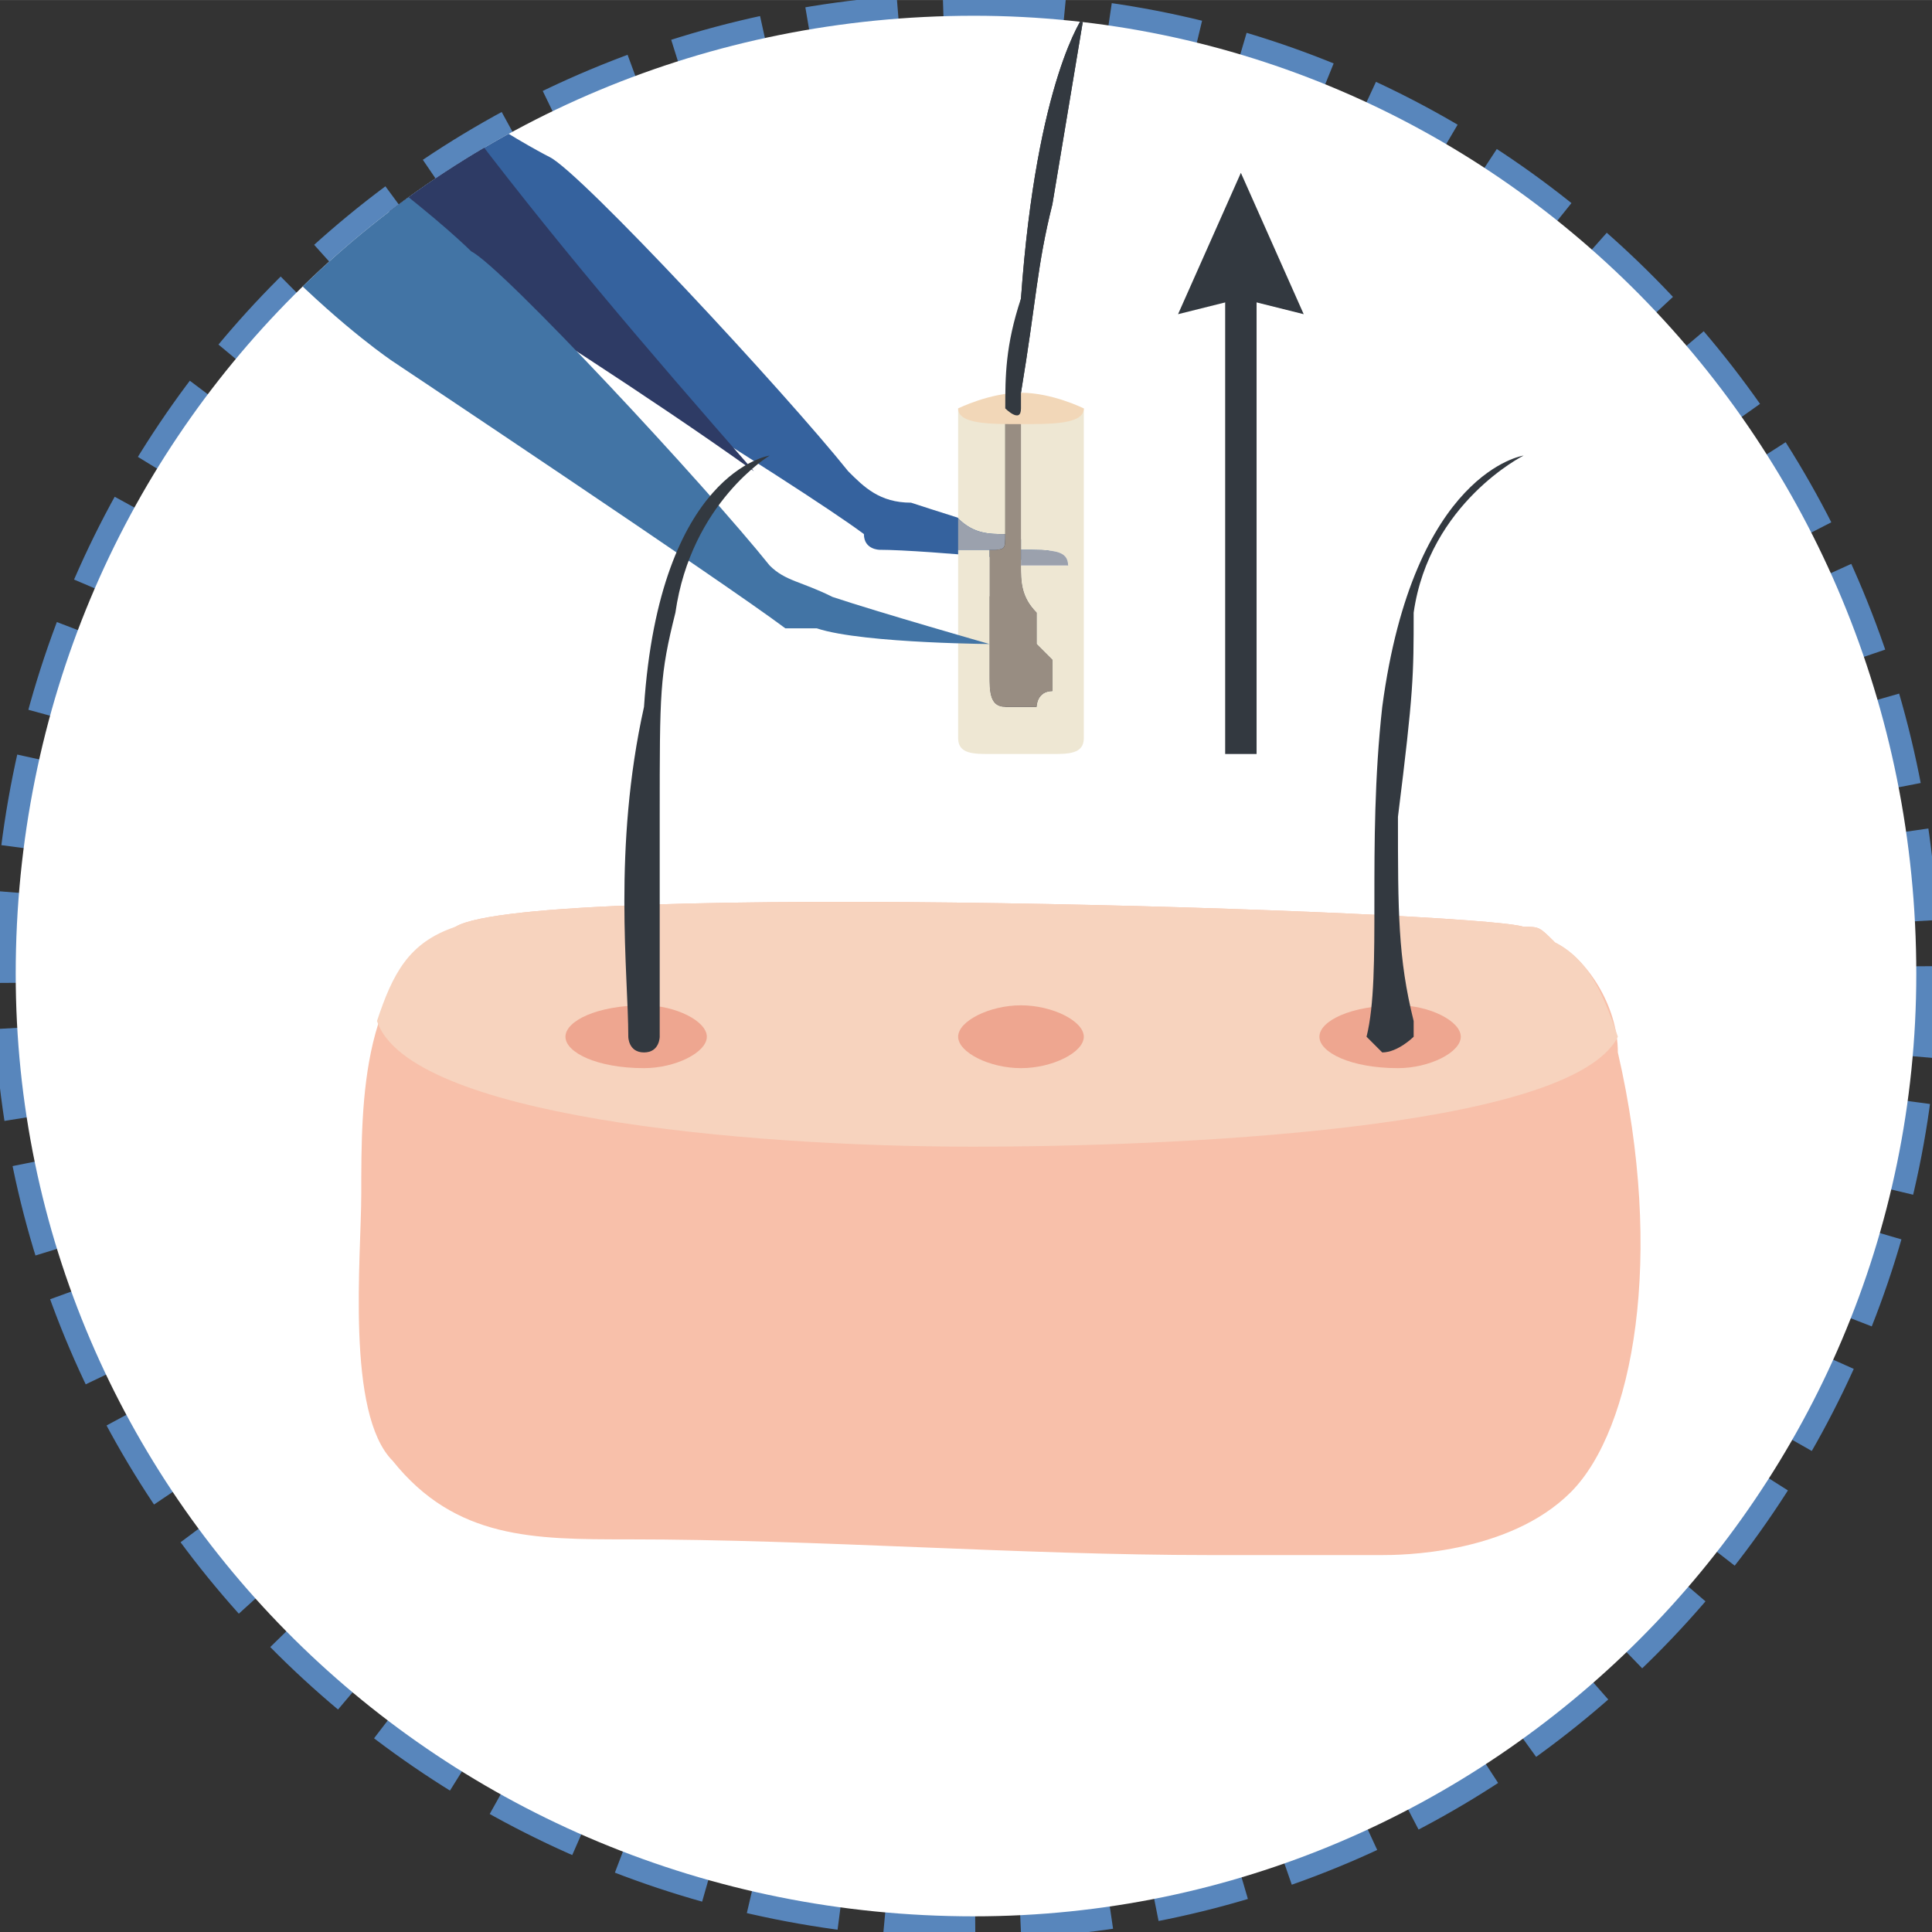 <?xml version="1.0" encoding="UTF-8"?>
<!DOCTYPE svg PUBLIC "-//W3C//DTD SVG 1.1//EN" "http://www.w3.org/Graphics/SVG/1.1/DTD/svg11.dtd">
<!-- Creator: CorelDRAW X7 -->
<svg xmlns="http://www.w3.org/2000/svg" xml:space="preserve" width="42.937mm" height="42.939mm" version="1.1" style="shape-rendering:geometricPrecision; text-rendering:geometricPrecision; image-rendering:optimizeQuality; fill-rule:evenodd; clip-rule:evenodd"
viewBox="0 0 123 123"
 xmlns:xlink="http://www.w3.org/1999/xlink">
 <rect x="0" y="0" width="123" height="123" fill="#333333" stroke="none"/>
 <defs>
  <style type="text/css">
   <![CDATA[
    .str0 {stroke:#5886BC;stroke-width:2.867;stroke-dasharray:5.733 2.867}
    .fil0 {fill:none}
    .fil2 {fill:#F8C0AA}
    .fil3 {fill:#F7D3BE}
    .fil4 {fill:#EEA690}
    .fil12 {fill:#F2D7B8}
    .fil9 {fill:#EEE7D3}
    .fil11 {fill:#988D82}
    .fil10 {fill:#9BA1AD}
    .fil7 {fill:#4D78A6}
    .fil13 {fill:#4274A5}
    .fil5 {fill:#333940}
    .fil6 {fill:#35629E}
    .fil8 {fill:#2E3B65}
    .fil1 {fill:white}
   ]]>
  </style>
   <clipPath id="id0">
    <path d="M62 1c33,0 60,27 60,61 0,33 -27,60 -60,60 -34,0 -61,-27 -61,-60 0,-34 27,-61 61,-61z"/>
   </clipPath>
 </defs>
 <g id="Layer_x0020_1">
  <g>
   <path class="fil0 str0" d="M62 1c33,0 60,27 60,61 0,33 -27,60 -60,60 -34,0 -61,-27 -61,-60 0,-34 27,-61 61,-61z"/>
  </g>
  <path id="1" class="fil1" d="M62 1c33,0 60,27 60,61 0,33 -27,60 -60,60 -34,0 -61,-27 -61,-60 0,-34 27,-61 61,-61z"/>
  <g style="clip-path:url(#id0)">
   <g>
    <g id="_831535448">
     <path id="2" class="fil2" d="M99 60c-1,-1 -1,-1 -2,-1 -3,-1 -63,-3 -68,0 -6,3 -6,11 -6,17 0,4 -1,14 2,17 4,5 9,5 15,5 12,0 25,1 37,1 4,0 7,0 11,0 1,0 8,0 12,-4 4,-4 6,-15 3,-28 0,-3 -2,-6 -4,-7z"/>
     <path class="fil3" d="M24 65c2,6 23,8 38,8 12,0 38,-1 41,-7 -1,-3 -2,-5 -4,-6 -1,-1 -1,-1 -2,-1 -3,-1 -63,-3 -68,0 -3,1 -4,3 -5,6z"/>
     <path class="fil4" d="M93 66c0,1 -2,2 -4,2 -3,0 -5,-1 -5,-2 0,-1 2,-2 5,-2 2,0 4,1 4,2z"/>
     <path class="fil4" d="M69 66c0,1 -2,2 -4,2 -2,0 -4,-1 -4,-2 0,-1 2,-2 4,-2 2,0 4,1 4,2z"/>
     <path class="fil4" d="M45 66c0,1 -2,2 -4,2 -3,0 -5,-1 -5,-2 0,-1 2,-2 5,-2 2,0 4,1 4,2z"/>
     <polygon class="fil5" points="78,18 80,18 80,48 78,48 "/>
     <polygon class="fil5" points="83,20 79,19 75,20 79,11 "/>
     <path class="fil6" d="M58 32c-2,0 -3,-1 -4,-2 -4,-5 -17,-19 -19,-20 0,0 -2,-1 -5,-3 -1,0 -1,0 -2,1 0,0 0,0 0,0 -1,0 -2,1 -3,2 1,-1 0,0 0,0 -1,1 -1,1 -1,1 -1,0 -1,1 -1,1 4,3 6,6 6,6 1,0 22,13 26,16 0,1 1,1 1,1 3,0 13,1 12,1 0,-1 -7,-3 -10,-4z"/>
     <path class="fil7" d="M48 30c-7,-5 -15,-10 -18,-12 3,2 11,7 18,12 0,0 0,0 0,0zm-18 -12c0,0 0,0 0,0 0,0 0,0 0,0zm0 0c0,0 0,0 0,0 0,0 0,0 0,0zm0 0c0,0 0,0 0,0 0,0 0,0 0,0zm0 0c0,0 0,0 0,0 0,0 0,0 0,0zm0 0c0,0 0,0 0,0 0,0 0,0 0,0zm0 0c0,0 0,0 0,0l0 0zm0 0c0,0 0,0 0,0 0,0 0,0 0,0zm-1 0l0 0zm0 0c0,0 0,0 0,0 0,0 0,0 0,0zm0 0c0,0 0,0 0,0 0,0 0,0 0,0zm0 0c0,0 0,0 0,0 0,0 0,0 0,0zm0 0l0 0c0,0 -2,-3 -6,-6 0,0 0,0 0,-1 0,1 0,1 0,1 4,3 6,6 6,6l0 0z"/>
     <path class="fil8" d="M48 30c-7,-5 -15,-10 -18,-12 0,0 0,0 0,0 0,0 0,0 0,0 0,0 0,0 0,0 0,0 0,0 0,0 0,0 0,0 0,0 0,0 0,0 0,0 0,0 0,0 0,0 0,0 0,0 0,0 0,0 0,0 0,0 0,0 0,0 0,0 0,0 0,0 0,0l0 0c0,0 0,0 0,0 0,0 0,0 0,0 0,0 -1,0 -1,0l0 0c0,0 0,0 0,0 0,0 0,0 0,0 0,0 0,0 0,0 0,0 0,0 0,0 0,0 0,0 0,0 0,0 0,0 0,0 0,0 0,0 0,0l0 0c0,0 -2,-3 -6,-6 0,0 0,0 0,-1 1,0 1,0 1,0 0,0 0,0 0,0 0,0 0,0 0,0 0,0 0,0 1,-1 0,0 0,0 0,-1 0,0 0,0 0,0 0,0 0,1 0,1 1,-1 2,-2 3,-2 0,0 0,0 0,0 1,-1 1,-1 1,-1 6,8 12,15 19,23z"/>
     <path class="fil8" d="M25 10c0,0 0,0 0,0 0,0 0,0 0,0z"/>
     <path class="fil5" d="M69 1c0,0 -3,4 -4,18 -2,9 -1,16 -2,19 0,1 0,2 0,4 0,0 0,1 0,1 0,1 0,2 1,2 0,0 1,1 2,0 0,0 0,-1 1,-1 0,-1 0,-1 0,-1 0,0 0,-1 0,-1 -1,-1 -1,-1 -1,-1 0,-1 0,-1 0,-2 -1,-1 -1,-2 -1,-3 0,-3 0,-5 0,-11 1,-6 1,-8 2,-12 1,-6 2,-12 2,-12z"/>
     <path class="fil9" d="M67 48l-4 0c-1,0 -2,0 -2,-1l0 -12c1,0 2,0 2,0 0,1 0,2 0,3 0,1 0,2 0,4 0,0 0,1 0,1 0,1 0,2 1,2 0,0 0,0 1,0 0,0 1,0 1,0 0,0 0,-1 1,-1 0,-1 0,-1 0,-1 0,0 0,-1 0,-1 -1,-1 -1,-1 -1,-1 0,-1 0,-1 0,-2 -1,-1 -1,-2 -1,-3 0,0 0,0 0,0 1,0 2,0 3,0 0,0 0,0 0,0 0,-1 -1,-1 -3,-1 0,-3 0,-5 0,-9l4 0 0 21c0,1 -1,1 -2,1zm-3 -14c-1,0 -2,0 -3,-1l0 -7 3 0c0,3 0,6 0,8z"/>
     <path class="fil10" d="M68 36c-1,0 -2,0 -3,0 0,-1 0,-1 0,-1 2,0 3,0 3,1 0,0 0,0 0,0zm-5 -1c0,0 -1,0 -2,0l0 -2c1,1 2,1 3,1 0,1 0,1 -1,1z"/>
     <path class="fil11" d="M65 45c-1,0 -1,0 -1,0 -1,0 -1,-1 -1,-2 0,0 0,-1 0,-1 0,-2 0,-3 0,-4 0,-1 0,-2 0,-3 1,0 1,0 1,-1 0,-2 0,-5 0,-8l1 0c0,4 0,6 0,9 0,0 0,0 0,1 0,0 0,0 0,0 0,1 0,2 1,3 0,1 0,1 0,2 0,0 0,0 1,1 0,0 0,1 0,1 0,0 0,0 0,1 -1,0 -1,1 -1,1 0,0 -1,0 -1,0z"/>
     <path class="fil12" d="M69 26c0,1 -2,1 -4,1 -2,0 -4,0 -4,-1 0,0 2,-1 4,-1 2,0 4,1 4,1z"/>
     <path class="fil5" d="M65 26c0,0 0,0 0,-1 1,-6 1,-8 2,-12 1,-6 2,-12 2,-12 0,0 -3,4 -4,18 -1,3 -1,5 -1,7 0,0 1,1 1,0z"/>
     <path class="fil13" d="M53 38c-2,-1 -3,-1 -4,-2 -4,-5 -17,-19 -19,-20 0,0 -2,-2 -6,-5 0,0 0,0 0,0 -1,1 -2,2 -2,2 -1,1 -1,1 -2,2 0,0 0,0 -1,0l0 1c0,0 0,1 -1,1 4,4 7,6 7,6 0,0 21,14 25,17 1,0 1,0 2,0 3,1 12,1 11,1 0,0 -7,-2 -10,-3z"/>
     <path class="fil5" d="M42 66c0,-1 0,-1 0,-1 0,-4 0,-7 0,-13 0,-8 0,-9 1,-13 1,-7 6,-10 6,-10 0,0 -7,1 -8,16 -2,9 -1,17 -1,21 0,0 0,1 1,1 1,0 1,-1 1,-1z"/>
     <path class="fil5" d="M90 66c0,-1 0,-1 0,-1 -1,-4 -1,-7 -1,-13 1,-8 1,-9 1,-13 1,-7 7,-10 7,-10 0,0 -7,1 -9,16 -1,9 0,17 -1,21 0,0 1,1 1,1 1,0 2,-1 2,-1z"/>
    </g>
   </g>
  </g>
 </g>
</svg>
